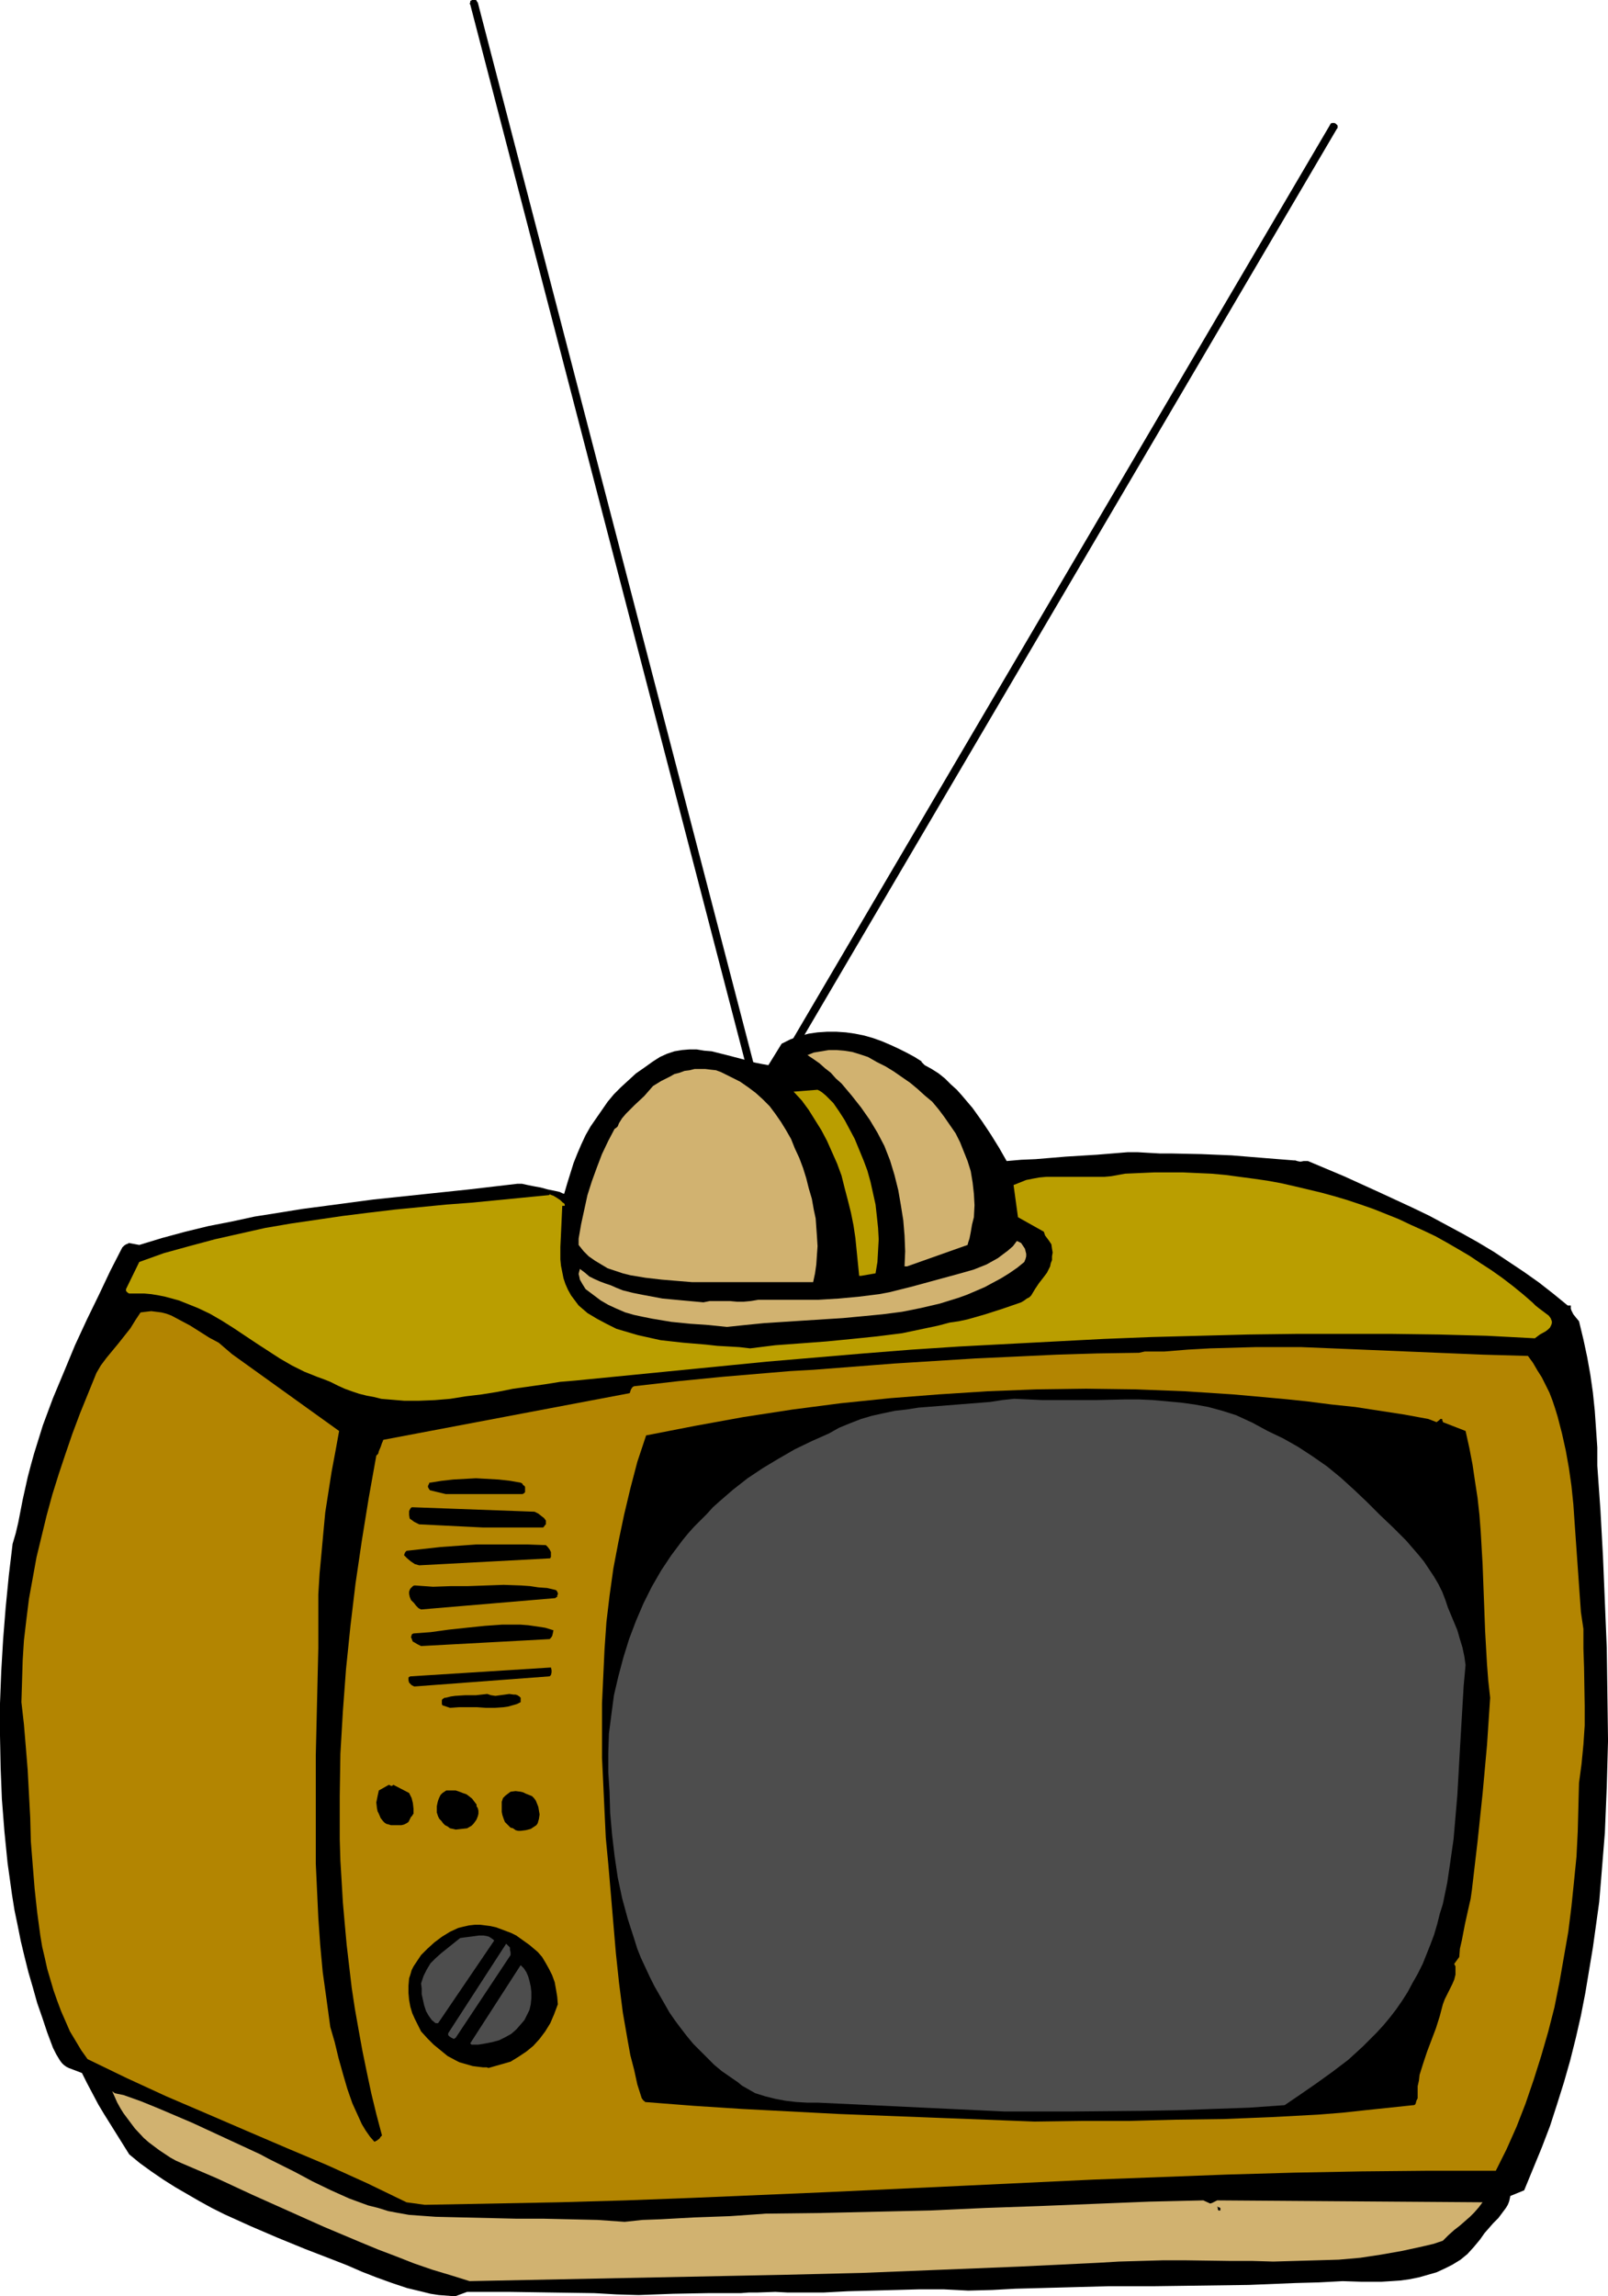 <?xml version="1.0" encoding="UTF-8" standalone="no"?>
<svg
   version="1.0"
   width="109.06mm"
   height="155.668mm"
   id="svg27"
   sodipodi:docname="Television 44.wmf"
   xmlns:inkscape="http://www.inkscape.org/namespaces/inkscape"
   xmlns:sodipodi="http://sodipodi.sourceforge.net/DTD/sodipodi-0.dtd"
   xmlns="http://www.w3.org/2000/svg"
   xmlns:svg="http://www.w3.org/2000/svg">
  <sodipodi:namedview
     id="namedview27"
     pagecolor="#ffffff"
     bordercolor="#000000"
     borderopacity="0.25"
     inkscape:showpageshadow="2"
     inkscape:pageopacity="0.0"
     inkscape:pagecheckerboard="0"
     inkscape:deskcolor="#d1d1d1"
     inkscape:document-units="mm" />
  <defs
     id="defs1">
    <pattern
       id="WMFhbasepattern"
       patternUnits="userSpaceOnUse"
       width="6"
       height="6"
       x="0"
       y="0" />
  </defs>
  <path
     style="fill:#000000;fill-opacity:1;fill-rule:evenodd;stroke:none"
     d="m 144.616,305.892 -0.485,-0.162 -0.646,-0.323 -1.454,-0.323 -1.616,-0.323 -1.777,-0.485 -1.777,-0.323 -1.616,-0.323 -1.454,-0.323 h -0.646 -0.485 l -12.442,1.454 -12.28,1.293 -12.28,1.293 -12.119,1.616 -6.14,0.808 -5.979,0.97 -6.14,0.97 -5.979,1.293 -5.817,1.131 -5.979,1.454 -5.979,1.616 -5.817,1.778 -2.585,-0.485 h -0.162 l -0.162,0.162 -0.485,0.162 -0.485,0.323 -0.485,0.485 -3.07,5.979 -2.908,6.14 -3.07,6.302 -3.07,6.625 -2.747,6.625 -2.908,6.948 -2.585,6.948 -2.262,7.272 -0.808,2.909 -0.808,3.07 -1.293,5.817 -1.131,5.817 -0.646,2.747 -0.808,2.747 -0.969,8.08 -0.808,8.241 -0.646,8.08 -0.485,8.241 L 0,436.458 v 8.241 l 0.162,8.241 0.323,8.08 0.646,8.241 0.808,8.08 1.131,8.08 0.646,4.04 0.808,3.878 0.808,4.04 0.969,4.04 0.969,3.878 1.131,3.878 1.131,4.04 1.293,3.717 1.293,3.878 1.454,3.878 0.808,1.616 0.969,1.616 0.485,0.646 0.485,0.485 0.646,0.485 0.646,0.323 3.393,1.293 1.293,2.585 1.454,2.747 1.454,2.747 1.454,2.424 3.232,5.171 3.232,5.171 2.747,2.262 2.908,2.101 3.07,2.101 3.07,1.939 3.07,1.778 3.07,1.778 3.232,1.778 3.232,1.616 6.786,3.07 6.786,2.909 7.11,2.909 7.11,2.747 3.716,1.454 3.716,1.616 3.716,1.454 4.04,1.454 3.878,1.293 4.04,0.97 1.939,0.485 2.101,0.323 2.101,0.162 2.101,0.162 3.07,-1.131 h 10.988 l 10.664,0.162 10.988,0.162 5.655,0.323 5.655,0.162 4.524,-0.162 4.363,-0.162 8.725,-0.162 h 8.564 l 2.101,-0.162 h 2.262 l 4.524,-0.162 3.07,0.162 h 3.232 6.14 l 6.14,-0.323 6.14,-0.162 6.14,-0.162 5.979,-0.162 h 6.302 l 3.232,0.162 3.07,0.162 6.14,-0.162 5.979,-0.323 12.119,-0.323 11.957,-0.323 h 11.795 l 11.957,-0.162 11.957,-0.162 11.957,-0.485 5.979,-0.162 6.14,-0.323 5.009,0.162 h 4.847 l 2.585,-0.162 2.424,-0.162 2.262,-0.323 2.424,-0.485 2.262,-0.646 2.262,-0.646 2.101,-0.97 1.939,-0.97 2.101,-1.293 1.777,-1.454 1.616,-1.778 1.616,-1.939 1.131,-1.616 1.131,-1.293 1.131,-1.293 1.293,-1.293 0.969,-1.293 0.969,-1.293 0.485,-0.808 0.323,-0.808 0.162,-0.646 0.162,-0.808 3.555,-1.454 2.262,-5.494 2.262,-5.494 2.101,-5.494 1.777,-5.494 1.777,-5.656 1.616,-5.656 1.454,-5.817 1.293,-5.656 1.131,-5.817 0.969,-5.817 0.969,-5.817 0.808,-5.817 0.808,-5.817 0.485,-5.817 0.485,-5.979 0.485,-5.979 0.485,-11.796 0.323,-11.796 -0.162,-11.958 -0.162,-11.796 -0.485,-11.796 -0.485,-11.635 -0.646,-11.796 -0.808,-11.473 v -4.686 l -0.323,-4.686 -0.323,-4.686 -0.485,-4.686 -0.646,-4.525 -0.808,-4.525 -0.969,-4.525 -1.131,-4.686 -0.808,-0.97 -0.646,-0.808 -0.162,-0.323 -0.323,-0.646 -0.162,-0.485 v -0.808 h -0.808 l -3.555,-2.909 -3.716,-2.909 -3.878,-2.747 -3.878,-2.585 -3.878,-2.585 -4.04,-2.424 -4.04,-2.262 -4.201,-2.262 -4.201,-2.262 -4.363,-2.101 -8.725,-4.04 -8.887,-4.04 -9.21,-3.878 h -1.131 l -0.808,0.162 -0.808,-0.162 -0.485,-0.162 h -0.323 l -8.079,-0.646 -7.918,-0.646 -7.756,-0.323 -7.756,-0.162 h -2.908 l -2.908,-0.162 -2.747,-0.162 h -2.585 l -7.918,0.646 -7.918,0.485 -7.756,0.646 -3.716,0.162 -3.716,0.323 -1.939,-3.393 -2.101,-3.393 -2.262,-3.393 -2.424,-3.393 -2.747,-3.232 -1.293,-1.454 -1.616,-1.454 -1.454,-1.454 -1.616,-1.293 -1.777,-1.131 -1.777,-0.97 -0.323,-0.323 -0.323,-0.323 -0.162,-0.162 v -0.162 l -1.777,-1.131 -2.101,-1.131 -1.939,-0.97 -2.101,-0.97 -2.262,-0.97 -2.262,-0.808 -2.262,-0.646 -2.424,-0.485 -2.262,-0.323 -2.424,-0.162 h -2.424 l -2.424,0.162 -2.262,0.323 -2.424,0.646 -2.262,0.808 -2.262,1.131 -3.393,5.494 -1.777,-0.323 -1.616,-0.323 -1.777,-0.485 -1.777,-0.485 -3.716,-0.97 -3.878,-0.97 -1.939,-0.162 -1.939,-0.323 h -1.777 l -1.939,0.162 -1.939,0.323 -1.939,0.646 -1.777,0.808 -1.777,1.131 -2.262,1.616 -2.101,1.454 -1.939,1.778 -1.939,1.778 -1.777,1.778 -1.616,1.939 -1.454,2.101 -1.454,2.101 -1.454,2.101 -1.293,2.262 -1.131,2.424 -0.969,2.262 -0.969,2.424 -0.808,2.585 -0.808,2.585 z"
     id="path1" />
  <path
     style="fill:#ba9e00;fill-opacity:1;fill-rule:evenodd;stroke:none"
     d="m 144.131,308.962 -0.162,3.555 -0.162,3.555 -0.162,3.393 v 3.232 l 0.162,1.616 0.323,1.616 0.323,1.616 0.485,1.454 0.646,1.454 0.808,1.454 0.969,1.293 0.969,1.293 2.262,1.939 2.424,1.454 2.424,1.293 2.585,1.293 2.747,0.808 2.747,0.808 2.908,0.646 2.908,0.646 2.908,0.323 2.908,0.323 5.817,0.485 2.908,0.323 2.908,0.162 2.747,0.162 2.747,0.323 6.463,-0.808 6.625,-0.485 6.463,-0.485 6.625,-0.646 6.302,-0.646 6.463,-0.808 3.07,-0.646 3.07,-0.646 3.07,-0.646 3.07,-0.808 2.262,-0.323 2.262,-0.485 2.262,-0.646 2.262,-0.646 4.524,-1.454 4.686,-1.616 0.808,-0.485 0.646,-0.485 0.646,-0.323 0.485,-0.485 0.969,-1.616 0.969,-1.454 1.131,-1.454 0.969,-1.293 0.808,-1.616 0.162,-0.808 0.323,-0.808 v -0.97 l 0.162,-0.97 -0.162,-0.97 -0.162,-1.131 -0.323,-0.485 -0.323,-0.485 -0.485,-0.646 -0.485,-0.646 -0.162,-0.485 -0.162,-0.485 -6.625,-3.717 -1.131,-8.241 1.616,-0.646 1.616,-0.646 1.616,-0.323 1.777,-0.323 1.777,-0.162 h 1.777 5.494 1.939 3.716 1.939 l 1.777,-0.162 1.777,-0.323 1.777,-0.323 3.716,-0.162 3.716,-0.162 h 3.716 3.716 l 3.555,0.162 3.716,0.162 3.555,0.323 7.271,0.97 3.393,0.485 3.555,0.646 3.555,0.808 3.393,0.808 3.393,0.808 3.555,0.97 3.232,0.97 3.393,1.131 3.232,1.131 6.463,2.585 3.07,1.454 3.232,1.454 3.07,1.454 2.908,1.616 3.07,1.778 2.747,1.616 2.908,1.939 2.747,1.778 2.747,1.939 2.747,2.101 2.585,2.101 2.424,2.101 0.808,0.808 0.808,0.646 1.293,0.97 0.646,0.485 0.646,0.485 0.485,0.646 0.323,0.808 v 0.485 l -0.162,0.485 -0.323,0.646 -0.485,0.485 -0.646,0.485 -1.454,0.808 -0.646,0.485 -0.646,0.485 -6.14,-0.323 -6.14,-0.323 -12.28,-0.323 -12.119,-0.162 h -12.119 -12.28 l -12.442,0.162 -12.442,0.323 -12.28,0.323 -12.28,0.485 -12.442,0.646 -12.28,0.646 -12.28,0.646 -12.28,0.808 -12.28,0.97 -24.722,2.101 -24.56,2.424 -24.56,2.424 -3.878,0.323 -4.04,0.646 -8.079,1.131 -4.04,0.808 -4.04,0.646 -4.04,0.485 -4.04,0.646 -3.878,0.323 -4.04,0.162 h -3.878 l -3.878,-0.323 -1.939,-0.162 -1.939,-0.485 -1.777,-0.323 -1.939,-0.485 -1.939,-0.646 -1.777,-0.646 -1.777,-0.808 -1.939,-0.97 -1.616,-0.646 -1.777,-0.646 -3.232,-1.293 -3.232,-1.616 -3.07,-1.778 -5.979,-3.878 -2.908,-1.939 -2.908,-1.939 -3.07,-1.939 -3.07,-1.778 -3.07,-1.454 -3.232,-1.293 -1.616,-0.646 -1.777,-0.485 -1.777,-0.485 -1.616,-0.323 -1.939,-0.323 -1.777,-0.162 h -1.939 -1.939 l -0.323,-0.162 -0.162,-0.162 -0.323,-0.323 v -0.485 l 3.393,-6.948 6.302,-2.262 6.463,-1.778 6.625,-1.778 6.463,-1.454 6.463,-1.454 6.625,-1.131 6.625,-0.97 6.625,-0.97 6.463,-0.808 6.786,-0.808 13.25,-1.293 6.463,-0.485 6.625,-0.646 13.25,-1.293 0.162,-0.162 h 0.162 l 0.323,0.162 0.485,0.162 0.808,0.485 0.969,0.646 0.646,0.646 0.323,0.162 0.162,0.323 v 0.162 0.162 h -0.323 z"
     id="path2" />
  <path
     style="fill:#d1b270;fill-opacity:1;fill-rule:evenodd;stroke:none"
     d="m 120.378,584.475 40.234,-0.808 40.234,-0.808 20.036,-0.485 20.198,-0.808 20.036,-0.808 20.198,-0.97 5.494,-0.323 5.655,-0.162 5.655,-0.162 h 5.655 l 11.311,0.162 h 5.817 l 5.494,0.162 5.655,-0.162 5.655,-0.162 5.494,-0.162 5.494,-0.485 5.332,-0.808 5.494,-0.97 5.171,-1.131 2.747,-0.646 2.424,-0.808 1.454,-1.454 1.454,-1.293 1.454,-1.131 1.293,-1.131 1.293,-1.131 1.131,-1.131 1.131,-1.293 0.969,-1.293 -68.026,-0.485 -0.323,0.162 -0.969,0.485 -0.485,0.162 -1.777,-0.808 -13.896,0.323 -28.115,1.131 -13.896,0.485 -14.058,0.646 -14.058,0.323 -14.058,0.323 -14.058,0.162 -4.524,0.323 -4.686,0.323 -9.049,0.323 -8.887,0.485 -4.524,0.162 -4.524,0.485 -6.948,-0.485 -7.11,-0.162 -6.948,-0.162 h -6.948 l -13.734,-0.323 -6.786,-0.162 -6.786,-0.485 -2.747,-0.485 -2.585,-0.485 -2.585,-0.808 -2.585,-0.646 -4.847,-1.778 -4.686,-2.101 -4.686,-2.262 -4.524,-2.424 -4.524,-2.262 -2.262,-1.131 -2.101,-1.131 -8.725,-4.04 -8.725,-4.04 -8.725,-3.717 -4.363,-1.778 -4.524,-1.616 -0.808,-0.162 -0.808,-0.162 -0.646,-0.162 -0.646,-0.485 0.646,1.454 0.646,1.454 0.808,1.454 0.808,1.293 0.969,1.293 0.969,1.293 0.969,1.293 2.262,2.424 1.293,1.131 1.293,0.97 1.293,0.97 1.454,0.97 1.454,0.97 1.454,0.808 1.454,0.646 9.049,3.878 4.524,2.101 4.524,2.101 18.42,8.241 9.21,3.878 4.686,1.939 4.686,1.778 4.524,1.778 4.686,1.616 4.847,1.454 z"
     id="path3" />
  <path
     style="fill:#000000;fill-opacity:1;fill-rule:evenodd;stroke:none"
     d="m 312.822,566.377 v -0.646 0 l -0.323,-0.162 -0.485,-0.162 v 0.162 h 0.162 v 0.485 l 0.162,0.323 h 0.323 z"
     id="path4" />
  <path
     style="fill:#b38501;fill-opacity:1;fill-rule:evenodd;stroke:none"
     d="m 108.906,564.923 17.128,-0.323 17.128,-0.323 17.128,-0.485 17.128,-0.646 34.255,-1.454 34.417,-1.616 34.255,-1.616 17.128,-0.646 17.128,-0.646 17.128,-0.485 17.289,-0.323 17.128,-0.162 h 17.289 l 2.747,-5.494 2.585,-5.817 2.262,-5.817 2.101,-6.14 1.939,-6.14 1.777,-6.14 1.616,-6.302 1.293,-6.464 1.131,-6.464 1.131,-6.464 0.808,-6.464 0.646,-6.302 0.646,-6.464 0.323,-6.464 0.162,-6.302 0.162,-6.14 0.323,-2.424 0.323,-2.424 0.485,-5.009 0.323,-4.848 v -5.009 l -0.162,-9.857 -0.162,-4.848 v -5.009 l -0.646,-4.363 -0.323,-4.525 -0.646,-9.211 -0.646,-9.211 -0.323,-4.686 -0.485,-4.686 -0.646,-4.525 -0.808,-4.525 -0.969,-4.363 -1.131,-4.363 -0.646,-2.101 -0.646,-1.939 -0.808,-2.101 -0.969,-1.939 -0.969,-1.939 -1.131,-1.778 -1.131,-1.939 -1.293,-1.778 -11.472,-0.323 -11.634,-0.485 -23.268,-0.97 -11.795,-0.485 h -5.817 -5.817 l -5.817,0.162 -5.817,0.162 -5.817,0.323 -5.979,0.485 h -1.777 -1.777 -1.454 l -1.454,0.323 -10.664,0.162 -10.503,0.323 -10.341,0.485 -10.503,0.485 -20.682,1.293 -20.844,1.616 -5.817,0.323 -5.817,0.485 -11.472,0.97 -11.472,1.131 -11.311,1.293 -0.323,0.162 -0.162,0.162 -0.323,0.485 -0.162,0.485 -0.162,0.485 -63.178,11.958 -0.162,0.485 -0.162,0.323 -0.323,0.97 -0.485,1.131 -0.162,0.646 -0.485,0.485 -1.939,10.827 -1.777,10.988 -1.616,10.988 -1.293,10.827 -1.131,10.988 -0.808,10.827 -0.646,10.988 -0.162,10.827 v 5.494 5.494 l 0.162,5.494 0.323,5.332 0.323,5.494 0.485,5.494 0.485,5.333 0.646,5.494 0.646,5.494 0.808,5.333 0.969,5.494 0.969,5.333 1.131,5.494 1.131,5.333 1.293,5.333 1.454,5.494 -0.323,0.323 -0.323,0.485 -0.646,0.485 -0.646,0.323 -1.131,-1.293 -1.131,-1.616 -0.969,-1.616 -0.808,-1.778 -0.808,-1.778 -0.808,-1.778 -1.293,-3.717 -1.131,-3.878 -1.131,-4.04 -0.969,-4.04 -1.131,-3.878 -0.969,-7.11 -0.969,-6.948 -0.646,-6.948 -0.485,-6.948 -0.323,-6.948 -0.323,-6.948 v -6.948 -6.948 -13.897 l 0.323,-13.735 0.323,-13.735 v -13.735 l 0.323,-5.333 0.485,-5.171 0.485,-5.332 0.485,-5.171 0.808,-5.171 0.808,-5.171 0.969,-5.171 0.969,-5.332 -27.469,-19.714 -3.393,-2.909 -2.424,-1.293 -4.847,-3.07 -2.424,-1.293 -2.424,-1.293 -1.293,-0.485 -1.293,-0.323 -1.293,-0.162 -1.293,-0.162 -1.454,0.162 -1.293,0.162 -1.293,1.939 -1.293,2.101 -3.07,3.878 -3.07,3.717 -1.454,1.939 -1.131,1.939 -2.101,5.171 -2.101,5.171 -1.939,5.171 -1.777,5.171 -1.777,5.332 -1.616,5.171 -1.454,5.333 -1.293,5.332 -1.293,5.333 -0.969,5.333 -0.969,5.332 -0.646,5.171 -0.646,5.494 -0.323,5.171 -0.162,5.333 -0.162,5.333 0.646,5.656 0.485,5.817 0.485,5.979 0.323,6.14 0.323,5.979 0.162,6.14 0.485,6.14 0.485,5.979 0.646,5.979 0.808,5.979 0.485,2.909 0.646,2.747 0.646,2.909 0.808,2.747 0.808,2.747 0.969,2.747 0.969,2.585 1.131,2.585 1.131,2.585 1.454,2.424 1.454,2.424 1.616,2.262 5.009,2.424 5.009,2.424 10.18,4.686 10.18,4.363 10.503,4.525 10.18,4.363 10.341,4.363 10.341,4.686 5.009,2.424 5.009,2.424 z"
     id="path5" />
  <path
     style="fill:#000000;fill-opacity:1;fill-rule:evenodd;stroke:none"
     d="m 265.156,543.593 12.119,-0.162 h 12.119 l 12.119,-0.323 12.119,-0.162 12.119,-0.485 12.119,-0.646 6.14,-0.485 5.979,-0.646 6.14,-0.646 6.14,-0.646 h 0.162 l 0.323,-0.162 0.162,-0.323 0.162,-0.646 0.323,-0.646 v -1.454 -1.616 l 0.323,-1.454 0.162,-1.454 0.969,-3.07 0.969,-2.909 2.262,-5.979 0.969,-3.07 0.808,-3.07 0.485,-1.293 0.646,-1.293 0.646,-1.293 0.646,-1.293 0.485,-1.131 0.323,-1.293 v -0.646 -0.646 -0.808 l -0.323,-0.646 1.293,-1.778 0.162,-2.101 0.485,-2.101 0.808,-4.201 0.969,-4.363 0.485,-2.101 0.323,-2.262 1.454,-12.443 1.293,-12.281 1.131,-12.443 0.808,-12.119 -0.485,-4.363 -0.323,-4.201 -0.485,-8.564 -0.323,-8.564 -0.323,-8.564 -0.485,-8.403 -0.323,-4.201 -0.485,-4.363 -0.646,-4.201 -0.646,-4.363 -0.808,-4.201 -0.969,-4.363 -5.817,-2.262 v 0 -0.162 l -0.162,-0.323 v -0.323 h -0.485 l -0.323,0.323 -0.646,0.485 -2.101,-0.808 -6.14,-1.131 -6.302,-0.97 -6.302,-0.97 -6.14,-0.646 -6.302,-0.808 -6.302,-0.646 -12.603,-1.131 -12.442,-0.808 -12.603,-0.485 -12.603,-0.162 -12.603,0.162 -12.603,0.485 -12.603,0.808 -12.442,0.97 -12.603,1.293 -12.442,1.616 -12.603,1.939 -12.442,2.262 -12.442,2.424 -2.262,6.787 -1.777,6.787 -1.616,6.787 -1.454,6.948 -1.293,6.787 -0.969,6.948 -0.808,6.787 -0.485,6.948 -0.323,6.948 -0.323,6.948 v 6.948 6.948 l 0.323,6.787 0.323,6.948 0.323,6.787 0.646,6.787 1.293,15.19 0.646,7.595 0.808,7.595 0.969,7.595 0.646,3.717 0.646,3.717 0.646,3.555 0.969,3.717 0.808,3.717 1.131,3.555 0.485,0.646 0.323,0.162 v 0.162 l 12.442,0.97 12.442,0.808 12.442,0.646 12.442,0.646 25.045,0.97 12.603,0.485 z"
     id="path6" />
  <path
     style="fill:#4d4d4d;fill-opacity:1;fill-rule:evenodd;stroke:none"
     d="m 257.4,541.007 h 17.774 l 17.774,-0.162 9.049,-0.162 8.887,-0.323 9.21,-0.323 9.21,-0.646 4.04,-2.747 4.201,-2.909 4.04,-2.909 4.04,-3.07 3.716,-3.393 1.777,-1.778 1.777,-1.778 1.777,-1.939 1.616,-1.939 1.616,-2.101 1.454,-2.101 1.454,-2.262 1.293,-2.424 1.293,-2.262 1.293,-2.585 0.969,-2.424 0.969,-2.424 0.969,-2.585 0.808,-2.747 0.646,-2.585 0.808,-2.585 1.131,-5.494 0.808,-5.494 0.808,-5.656 0.485,-5.656 0.485,-5.656 0.646,-11.473 0.323,-5.494 0.323,-5.494 0.323,-5.494 0.485,-5.333 -0.323,-2.262 -0.485,-2.262 -0.646,-2.101 -0.646,-2.262 -1.616,-3.878 -0.808,-1.939 -0.646,-1.939 -0.808,-2.101 -0.969,-1.939 -1.131,-1.939 -1.293,-1.939 -1.293,-1.939 -1.454,-1.778 -3.07,-3.555 -3.393,-3.393 -3.393,-3.232 -3.232,-3.232 -3.232,-3.07 -1.777,-1.616 -1.777,-1.616 -1.777,-1.454 -1.777,-1.454 -3.716,-2.585 -3.716,-2.424 -3.716,-2.101 -4.04,-1.939 -3.878,-2.101 -4.201,-1.939 -3.555,-1.131 -3.555,-0.97 -3.555,-0.646 -3.555,-0.485 -3.555,-0.323 -3.555,-0.323 -3.555,-0.162 h -3.555 l -7.11,0.162 h -7.11 -7.11 l -3.555,-0.162 -3.555,-0.162 -3.07,0.323 -3.07,0.485 -6.14,0.485 -6.14,0.485 -6.14,0.485 -3.07,0.485 -2.908,0.323 -3.07,0.646 -2.908,0.646 -2.747,0.808 -2.908,1.131 -2.747,1.131 -2.585,1.454 -4.363,1.939 -4.363,2.101 -4.201,2.424 -4.04,2.424 -3.878,2.585 -3.716,2.909 -3.555,3.07 -1.616,1.454 -1.616,1.778 -1.616,1.616 -1.616,1.616 -1.454,1.616 -1.454,1.778 -2.908,3.878 -2.585,3.878 -2.424,4.201 -2.101,4.201 -1.939,4.525 -1.777,4.686 -1.454,4.686 -1.293,4.848 -1.131,4.848 -0.646,4.848 -0.646,5.009 -0.162,5.009 v 4.848 l 0.323,5.009 0.162,5.494 0.485,5.494 0.646,5.494 0.808,5.494 1.131,5.332 1.454,5.333 1.616,5.009 0.808,2.585 0.969,2.424 1.131,2.424 1.131,2.424 1.131,2.262 1.293,2.262 1.293,2.262 1.293,2.262 1.454,2.101 1.454,1.939 1.616,2.101 1.616,1.939 1.777,1.778 1.777,1.778 1.777,1.778 1.939,1.616 2.101,1.454 2.101,1.454 0.969,0.808 1.131,0.646 1.131,0.646 1.131,0.646 2.585,0.808 2.585,0.646 2.585,0.485 2.747,0.323 2.747,0.162 h 2.747 z"
     id="path7" />
  <path
     style="fill:#000000;fill-opacity:1;fill-rule:evenodd;stroke:none"
     d="m 123.772,529.696 h 0.646 0.323 l 0.485,0.162 5.655,-1.616 2.101,-1.293 1.939,-1.293 1.777,-1.454 1.616,-1.778 1.454,-1.939 1.293,-2.101 0.969,-2.262 0.969,-2.585 -0.162,-1.939 -0.323,-1.939 -0.323,-1.778 -0.646,-1.778 -0.808,-1.616 -0.808,-1.454 -0.969,-1.616 -1.131,-1.293 -2.101,-1.778 -2.262,-1.616 -1.131,-0.808 -1.293,-0.646 -1.293,-0.485 -1.293,-0.485 -1.293,-0.485 -1.454,-0.323 -1.293,-0.162 -1.293,-0.162 H 121.671 l -1.454,0.162 -1.454,0.323 -1.293,0.323 -2.101,0.97 -2.101,1.293 -1.939,1.454 -1.777,1.616 -1.616,1.616 -0.646,0.97 -0.646,0.97 -0.646,0.97 -0.485,0.97 -0.323,1.131 -0.323,0.97 -0.162,1.939 v 1.778 l 0.162,1.778 0.323,1.778 0.485,1.616 0.646,1.454 0.808,1.616 0.808,1.616 1.616,1.778 1.616,1.616 1.777,1.454 1.777,1.454 2.101,1.131 0.969,0.485 1.131,0.323 1.131,0.323 1.131,0.323 1.293,0.162 z"
     id="path8" />
  <path
     style="fill:#4d4d4d;fill-opacity:1;fill-rule:evenodd;stroke:none"
     d="m 120.863,523.878 h 1.777 l 1.939,-0.323 1.616,-0.323 1.777,-0.485 1.616,-0.808 1.454,-0.808 1.293,-1.131 1.131,-1.293 0.969,-1.131 0.646,-1.293 0.646,-1.293 0.323,-1.454 0.162,-1.616 v -1.454 l -0.162,-1.454 -0.323,-1.454 -0.323,-1.131 -0.485,-1.131 -0.646,-0.97 -0.808,-0.808 -12.927,20.037 z"
     id="path9" />
  <path
     style="fill:#4d4d4d;fill-opacity:1;fill-rule:evenodd;stroke:none"
     d="m 116.824,522.101 14.058,-21.168 v -0.646 l -0.162,-0.808 v -0.485 l -0.323,-0.323 -0.323,-0.323 -0.323,-0.323 -14.866,22.946 v 0.323 0.162 l 0.323,0.323 0.485,0.323 0.323,0.162 0.323,0.162 z"
     id="path10" />
  <path
     style="fill:#4d4d4d;fill-opacity:1;fill-rule:evenodd;stroke:none"
     d="m 112.299,518.384 14.381,-21.168 -0.323,-0.323 -0.485,-0.323 -0.485,-0.323 -0.485,-0.162 -0.969,-0.162 h -1.131 l -2.424,0.323 -1.293,0.162 -1.131,0.162 -1.616,1.293 -1.616,1.293 -1.616,1.293 -1.454,1.293 -1.293,1.293 -0.969,1.616 -0.808,1.616 -0.323,0.97 -0.323,0.97 0.162,1.293 v 1.454 l 0.323,1.454 0.323,1.454 0.485,1.454 0.646,1.131 0.808,1.131 0.969,0.808 z"
     id="path11" />
  <path
     style="fill:#000000;fill-opacity:1;fill-rule:evenodd;stroke:none"
     d="m 133.466,469.099 1.293,-0.162 1.293,-0.323 0.485,-0.323 0.485,-0.323 0.485,-0.323 0.323,-0.485 0.323,-1.131 0.162,-1.131 -0.162,-0.97 -0.162,-0.97 -0.323,-0.808 -0.323,-0.808 -0.485,-0.646 -0.485,-0.485 -0.808,-0.323 -0.808,-0.323 -0.646,-0.323 -0.646,-0.162 -1.293,-0.162 -1.293,0.162 -0.646,0.485 -0.646,0.485 -0.646,0.646 -0.162,0.485 -0.162,0.485 v 1.616 0.97 l 0.162,0.808 0.323,0.97 0.323,0.808 0.646,0.646 0.808,0.808 0.646,0.162 0.646,0.485 0.646,0.162 h 0.323 z"
     id="path12" />
  <path
     style="fill:#000000;fill-opacity:1;fill-rule:evenodd;stroke:none"
     d="m 116.824,468.776 2.908,-0.323 1.131,-0.646 0.485,-0.485 0.485,-0.646 0.323,-0.485 0.323,-0.808 0.162,-0.646 v -0.808 l -0.162,-0.646 -0.323,-0.485 v -0.485 l -0.162,-0.162 -0.485,-0.646 -0.485,-0.646 -0.808,-0.646 -0.646,-0.485 -0.969,-0.323 -0.808,-0.323 -0.969,-0.323 h -1.131 -1.293 l -0.485,0.323 -0.485,0.323 -0.485,0.485 -0.323,0.646 -0.323,0.808 -0.162,0.646 -0.162,0.808 v 0.808 0.808 l 0.323,0.97 0.323,0.646 0.485,0.485 0.485,0.646 0.485,0.485 0.646,0.323 0.646,0.485 0.808,0.162 z"
     id="path13" />
  <path
     style="fill:#000000;fill-opacity:1;fill-rule:evenodd;stroke:none"
     d="m 100.181,467.645 h 1.454 1.293 l 0.646,-0.162 0.646,-0.323 0.485,-0.323 0.323,-0.646 0.323,-0.646 0.323,-0.323 0.162,-0.323 0.162,-0.162 v -1.293 l -0.162,-1.454 -0.323,-1.293 -0.323,-0.646 -0.323,-0.646 -4.04,-2.101 -0.162,0.162 -0.323,0.162 -0.323,-0.162 -0.323,-0.162 -2.585,1.454 -0.323,1.454 -0.323,1.616 0.162,1.454 0.162,0.808 0.323,0.646 0.485,1.131 0.646,0.808 0.323,0.323 0.485,0.323 0.646,0.162 z"
     id="path14" />
  <path
     style="fill:#000000;fill-opacity:1;fill-rule:evenodd;stroke:none"
     d="m 115.369,437.589 2.262,-0.162 h 2.262 2.424 l 2.262,0.162 h 2.262 l 2.262,-0.162 1.131,-0.162 1.131,-0.323 1.131,-0.323 0.969,-0.485 v -1.131 l -0.323,-0.323 -0.485,-0.323 -0.485,-0.162 h -0.485 l -1.131,-0.162 -1.131,0.162 -2.424,0.323 -1.131,-0.162 -0.485,-0.162 -0.485,-0.162 -1.454,0.162 -1.454,0.162 h -2.747 l -2.585,0.162 -1.131,0.162 -1.293,0.323 h -0.323 l -0.162,0.162 -0.323,0.162 -0.162,0.323 v 0.323 0.323 0.323 l 0.162,0.323 z"
     id="path15" />
  <path
     style="fill:#000000;fill-opacity:1;fill-rule:evenodd;stroke:none"
     d="m 106.482,432.095 34.417,-2.585 0.162,-0.162 0.162,-0.162 0.162,-0.646 v -0.646 l -0.162,-0.646 -35.871,2.262 h -0.162 l -0.323,0.162 -0.162,0.162 v 0.162 0.485 l 0.162,0.646 0.323,0.323 0.323,0.323 0.323,0.162 0.323,0.162 z"
     id="path16" />
  <path
     style="fill:#000000;fill-opacity:1;fill-rule:evenodd;stroke:none"
     d="m 107.937,421.753 32.963,-1.778 0.323,-0.323 0.323,-0.485 0.162,-0.646 0.162,-0.808 -2.101,-0.646 -2.101,-0.323 -2.262,-0.323 -2.101,-0.162 h -2.262 -2.262 l -4.524,0.323 -4.686,0.485 -4.524,0.485 -4.686,0.646 -4.363,0.323 -0.323,0.162 -0.162,0.162 v 0.162 l -0.162,0.485 0.162,0.323 0.162,0.485 0.162,0.323 0.323,0.162 0.808,0.485 z"
     id="path17" />
  <path
     style="fill:#000000;fill-opacity:1;fill-rule:evenodd;stroke:none"
     d="m 107.937,412.381 34.417,-2.909 0.162,-0.162 0.323,-0.162 v -0.323 l 0.162,-0.323 v -0.323 l -0.162,-0.323 -0.162,-0.323 -0.323,-0.162 -2.101,-0.485 -2.262,-0.162 -2.101,-0.323 -2.262,-0.162 -4.524,-0.162 -4.524,0.162 -4.524,0.162 h -4.363 l -4.686,0.162 -4.524,-0.323 h -0.323 l -0.323,0.162 -0.162,0.162 -0.323,0.323 -0.162,0.162 -0.162,0.323 -0.162,0.485 v 0.485 l 0.162,0.808 0.323,0.808 0.808,0.808 0.485,0.646 0.646,0.646 z"
     id="path18" />
  <path
     style="fill:#000000;fill-opacity:1;fill-rule:evenodd;stroke:none"
     d="m 107.452,401.069 33.447,-1.778 h 0.162 v -0.162 l 0.162,-0.162 v -0.485 -0.808 l -0.323,-0.646 -0.485,-0.646 -0.485,-0.485 -4.524,-0.162 h -4.524 -4.524 -4.363 l -4.524,0.323 -4.524,0.323 -4.363,0.485 -4.363,0.485 -0.162,0.162 -0.162,0.162 -0.162,0.323 -0.162,0.485 0.808,0.808 0.969,0.808 0.969,0.646 z"
     id="path19" />
  <path
     style="fill:#000000;fill-opacity:1;fill-rule:evenodd;stroke:none"
     d="m 123.772,391.374 h 15.512 v -0.162 h 0.162 l 0.162,-0.323 0.323,-0.323 v -0.97 l -0.485,-0.646 -0.646,-0.485 -0.808,-0.646 -0.969,-0.485 -31.024,-1.131 h -0.485 l -0.323,0.323 -0.162,0.323 -0.162,0.323 v 0.97 l 0.162,0.97 0.485,0.323 0.646,0.485 0.646,0.323 0.646,0.323 z"
     id="path20" />
  <path
     style="fill:#000000;fill-opacity:1;fill-rule:evenodd;stroke:none"
     d="m 114.238,382.809 h 19.228 0.485 l 0.323,-0.162 0.323,-0.323 v -0.162 -0.323 -0.485 -0.323 l -0.162,-0.323 -0.323,-0.162 -0.162,-0.323 -0.162,-0.162 -0.323,-0.162 -2.747,-0.485 -2.908,-0.323 -2.908,-0.162 -2.908,-0.162 -2.908,0.162 -2.908,0.162 -2.908,0.323 -3.07,0.485 h -0.162 v 0.162 l -0.162,0.323 -0.162,0.323 v 0.323 l 0.162,0.323 0.323,0.485 z"
     id="path21" />
  <path
     style="fill:#ba9e00;fill-opacity:1;fill-rule:evenodd;stroke:none"
     d="m 220.721,326.899 3.716,-0.646 0.485,-2.909 0.162,-2.909 0.162,-2.909 -0.162,-2.909 -0.323,-3.07 -0.323,-2.909 -0.646,-2.909 -0.646,-2.909 -0.808,-2.909 -0.969,-2.585 -1.131,-2.747 -1.131,-2.747 -1.293,-2.424 -1.293,-2.424 -1.454,-2.262 -1.454,-2.101 -0.969,-0.97 -0.969,-0.97 -0.969,-0.808 -0.485,-0.323 -0.646,-0.323 -6.14,0.485 2.101,2.262 1.777,2.424 1.616,2.585 1.616,2.585 1.454,2.747 1.293,2.909 1.293,2.909 1.131,3.07 0.808,3.232 0.808,3.07 0.808,3.232 0.646,3.232 0.485,3.232 0.323,3.232 0.323,3.232 0.323,3.232 z"
     id="path22" />
  <path
     style="fill:#d1b270;fill-opacity:1;fill-rule:evenodd;stroke:none"
     d="m 186.304,339.988 4.686,-0.485 4.847,-0.485 5.009,-0.323 5.009,-0.323 10.18,-0.646 5.171,-0.485 5.009,-0.485 5.009,-0.646 4.847,-0.97 4.847,-1.131 4.686,-1.454 2.262,-0.808 2.262,-0.97 2.262,-0.97 2.101,-1.131 2.101,-1.131 2.101,-1.293 2.101,-1.454 1.777,-1.454 0.323,-0.808 0.162,-0.646 v -0.646 l -0.162,-0.646 -0.162,-0.646 -0.323,-0.485 -0.646,-0.97 -0.323,-0.162 -0.323,-0.162 -0.323,-0.162 h -0.162 l -0.969,1.293 -1.293,1.131 -1.293,0.97 -1.293,0.97 -1.454,0.808 -1.454,0.808 -1.616,0.646 -1.616,0.646 -3.393,0.97 -7.11,1.939 -3.555,0.97 -2.424,0.646 -2.585,0.646 -2.585,0.646 -2.585,0.485 -5.171,0.646 -5.171,0.485 -5.332,0.323 h -5.171 -10.18 l -1.939,0.323 -1.777,0.162 h -1.777 l -1.777,-0.162 h -3.393 -1.777 l -1.616,0.323 -5.332,-0.485 -5.171,-0.485 -2.585,-0.485 -2.585,-0.485 -2.424,-0.485 -2.585,-0.646 -1.616,-0.646 -1.454,-0.646 -1.454,-0.485 -1.293,-0.485 -1.454,-0.646 -1.293,-0.646 -1.131,-0.97 -1.293,-0.97 -0.162,0.646 -0.162,0.646 0.162,0.646 0.162,0.808 0.646,1.131 0.808,1.293 1.939,1.454 1.939,1.454 1.939,1.131 2.101,0.97 2.262,0.97 2.262,0.646 2.262,0.485 2.424,0.485 4.847,0.808 4.847,0.485 4.686,0.323 z"
     id="path23" />
  <path
     style="fill:#d1b270;fill-opacity:1;fill-rule:evenodd;stroke:none"
     d="m 177.417,328.515 h 31.024 l 0.485,-2.262 0.323,-2.262 0.162,-2.424 0.162,-2.262 -0.162,-2.585 -0.162,-2.262 -0.162,-2.262 -0.485,-2.262 -0.485,-2.747 -0.808,-2.747 -0.646,-2.585 -0.808,-2.585 -0.969,-2.585 -1.131,-2.424 -0.969,-2.424 -1.293,-2.262 -1.293,-2.101 -1.454,-2.101 -1.454,-1.939 -1.777,-1.778 -1.777,-1.616 -1.939,-1.454 -2.101,-1.454 -2.262,-1.131 -1.293,-0.646 -1.293,-0.646 -1.293,-0.485 -1.454,-0.162 -1.293,-0.162 h -1.454 -1.293 l -1.293,0.323 -1.293,0.162 -1.293,0.485 -1.293,0.323 -1.131,0.646 -2.262,1.131 -2.101,1.293 -1.131,1.293 -1.131,1.293 -2.424,2.262 -1.131,1.131 -1.131,1.131 -0.969,1.131 -0.808,1.293 -0.323,0.808 -0.323,0.323 -0.485,0.323 -1.616,3.07 -1.616,3.393 -1.293,3.393 -1.293,3.555 -1.131,3.555 -0.808,3.717 -0.808,3.717 -0.646,3.717 v 1.616 l 1.293,1.616 1.293,1.293 1.616,1.131 1.616,0.97 1.616,0.97 1.939,0.646 1.939,0.646 1.939,0.485 1.939,0.323 1.939,0.323 4.201,0.485 3.878,0.323 z"
     id="path24" />
  <path
     style="fill:#d1b270;fill-opacity:1;fill-rule:evenodd;stroke:none"
     d="m 232.516,324.475 15.512,-5.494 0.162,-0.646 0.323,-0.97 0.323,-1.616 0.162,-0.97 0.162,-0.97 0.485,-1.939 0.162,-3.07 -0.162,-2.909 -0.323,-2.909 -0.485,-2.909 -0.808,-2.585 -0.969,-2.424 -0.969,-2.424 -1.131,-2.262 -1.454,-2.101 -1.454,-2.101 -1.454,-1.939 -1.616,-1.939 -1.939,-1.616 -1.777,-1.616 -1.939,-1.616 -2.101,-1.454 -2.101,-1.454 -2.101,-1.293 -2.262,-1.131 -2.262,-1.293 -1.939,-0.646 -2.101,-0.646 -2.101,-0.323 -1.939,-0.162 h -1.939 l -1.939,0.323 -1.939,0.323 -1.616,0.646 1.454,0.97 1.616,1.131 1.454,1.293 1.454,1.131 1.293,1.454 1.454,1.293 2.585,3.07 2.424,3.07 2.262,3.232 1.939,3.232 1.777,3.393 1.454,3.717 1.131,3.717 0.969,3.878 0.646,3.717 0.646,4.04 0.323,3.878 0.162,4.04 -0.162,3.878 z"
     id="path25" />
  <path
     style="fill:#000000;fill-opacity:1;fill-rule:evenodd;stroke:none"
     d="m 191.636,274.543 0.162,0.162 0.162,0.323 0.162,0.162 h 0.323 l 0.162,0.162 0.323,-0.162 h 0.162 l 0.162,-0.162 0.162,-0.162 0.162,-0.323 v -0.323 -0.162 L 122.479,0.646 122.317,0.485 122.156,0.162 121.994,0 h -0.323 -0.162 -0.323 -0.162 l -0.323,0.162 -0.162,0.162 v 0.323 l -0.162,0.323 0.162,0.162 z"
     id="path26" />
  <path
     style="fill:#000000;fill-opacity:1;fill-rule:evenodd;stroke:none"
     d="m 197.776,275.513 v 0.162 l -0.162,0.323 0.162,0.323 v 0.162 l 0.162,0.162 0.162,0.162 0.323,0.162 h 0.323 0.162 0.323 l 0.162,-0.162 0.162,-0.323 143.161,-243.518 0.162,-0.162 v -0.323 -0.323 l -0.162,-0.162 -0.162,-0.162 -0.162,-0.162 -0.323,-0.162 h -0.162 -0.323 -0.162 l -0.323,0.162 -0.162,0.323 z"
     id="path27" />
</svg>
